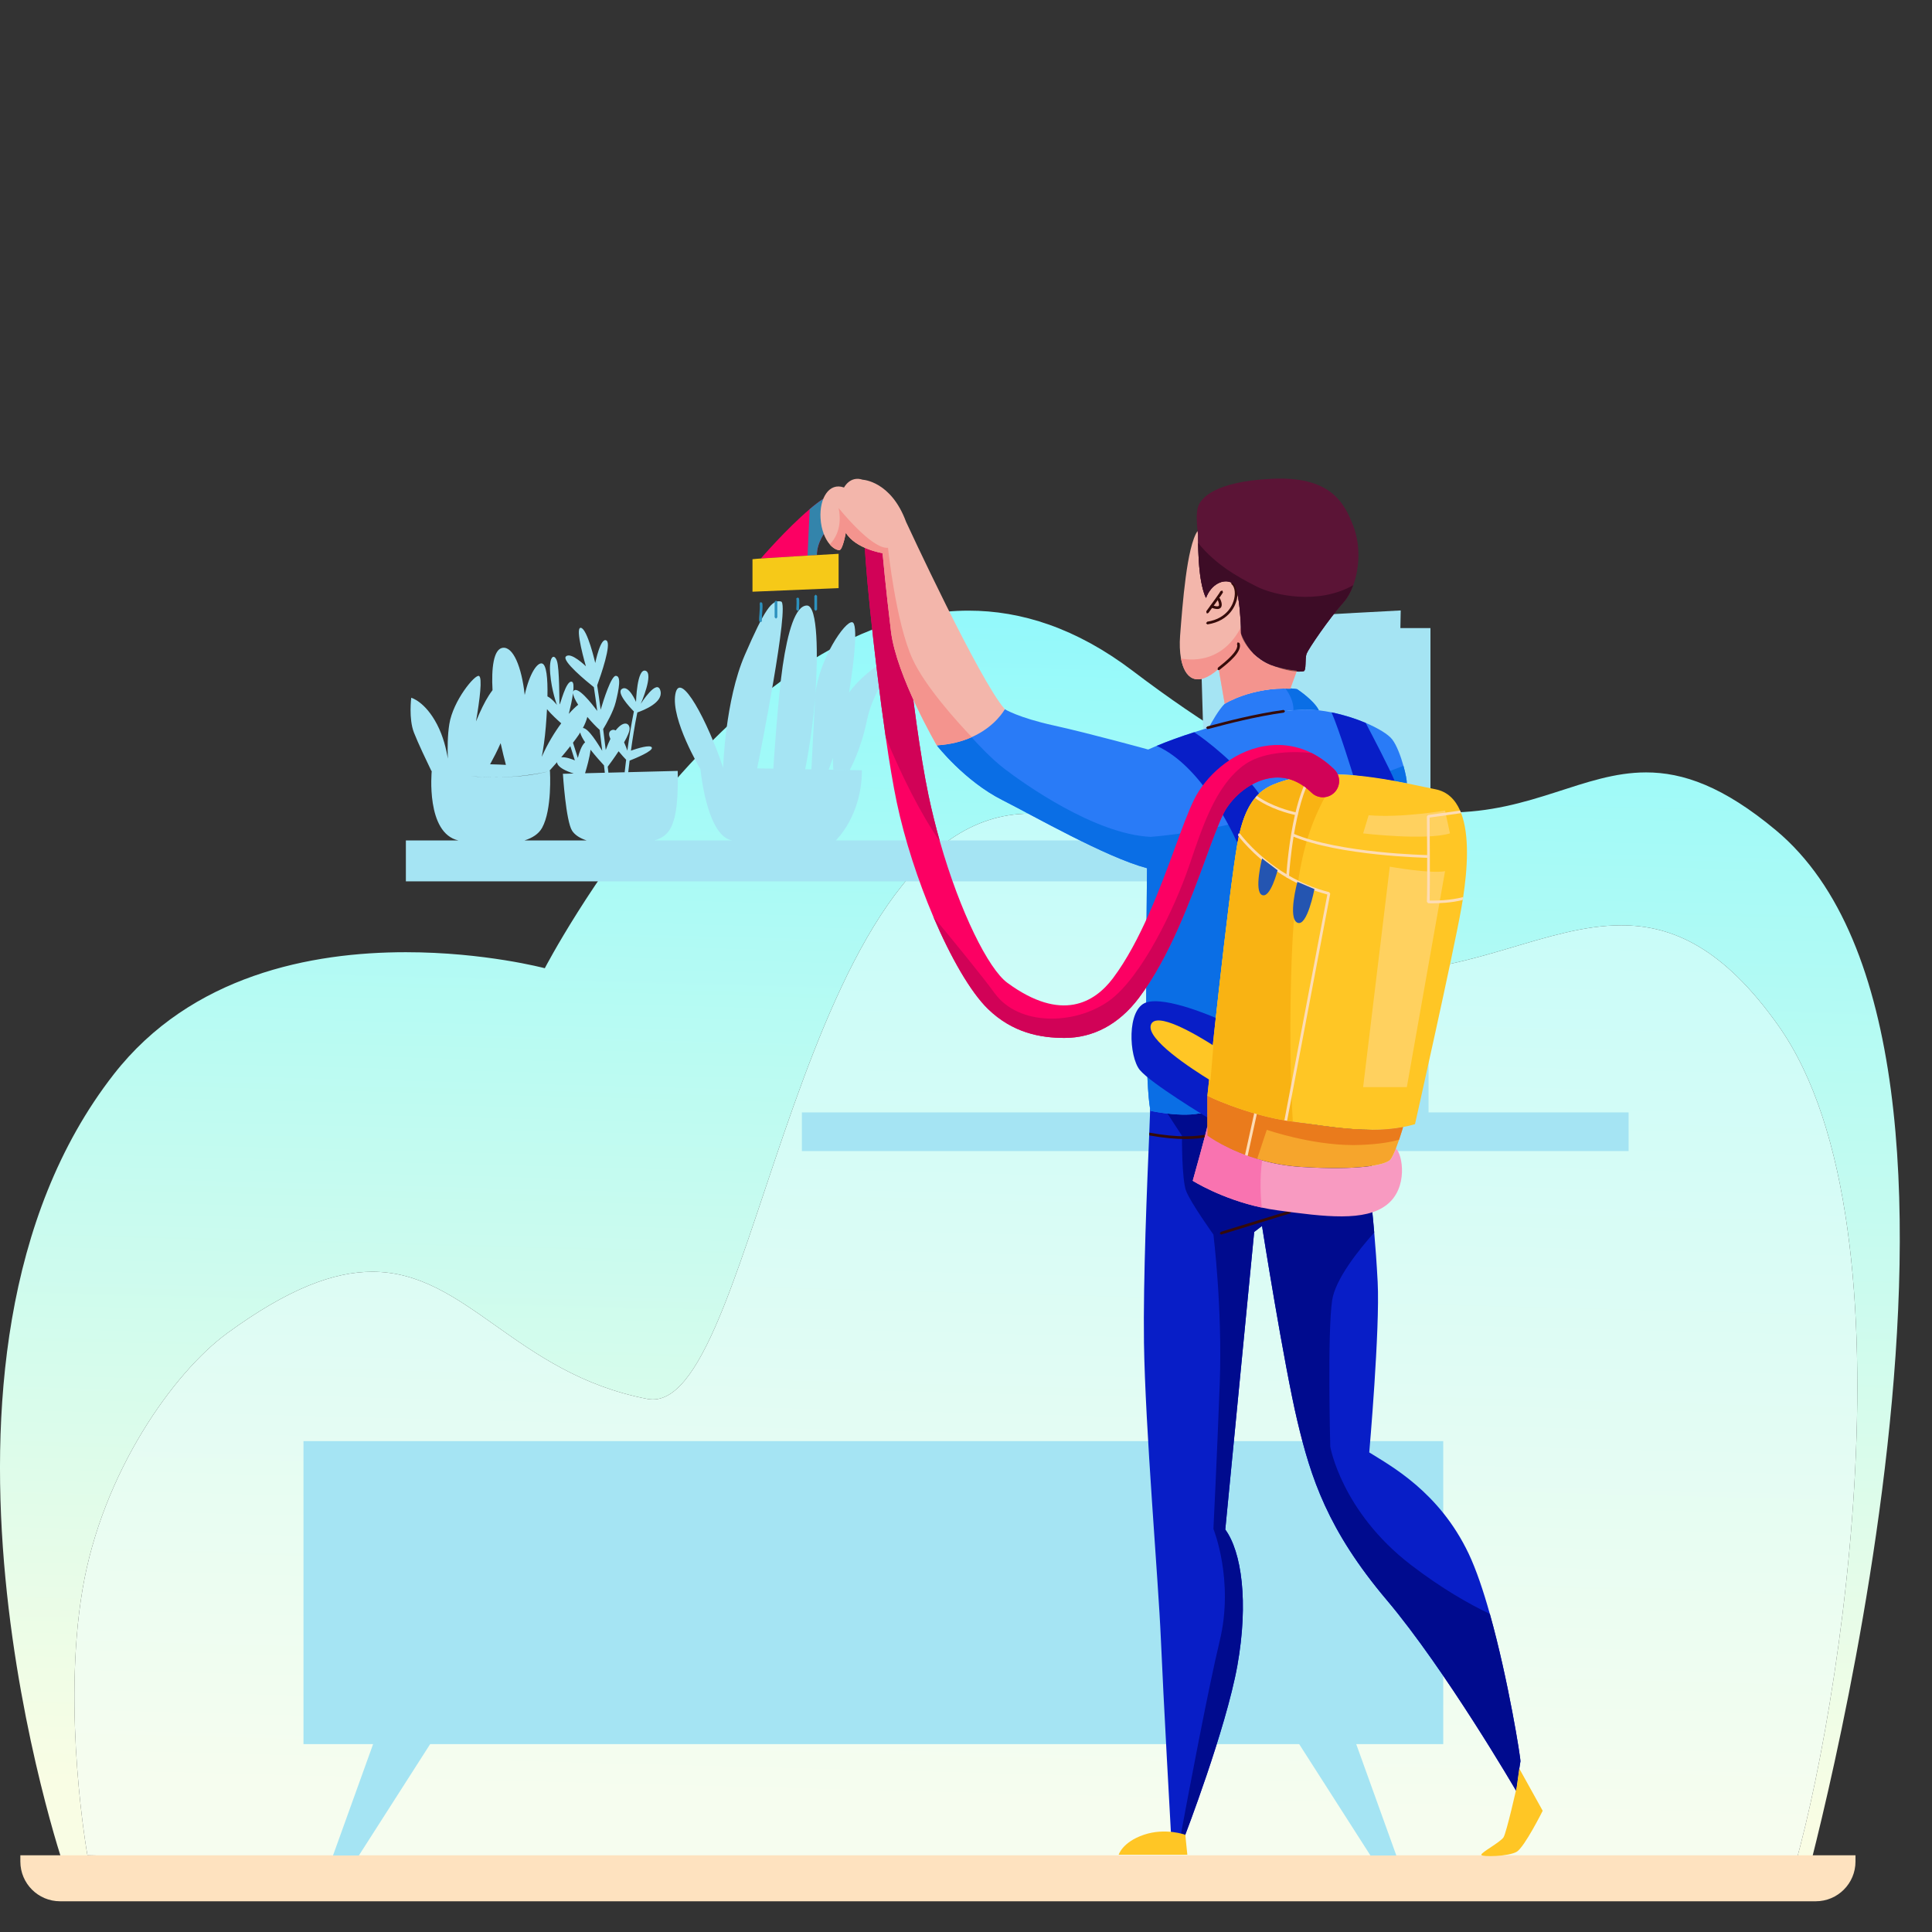 <?xml version="1.0" encoding="UTF-8" standalone="no"?>
<!DOCTYPE svg PUBLIC "-//W3C//DTD SVG 1.1//EN" "http://www.w3.org/Graphics/SVG/1.1/DTD/svg11.dtd">
<svg width="100%" height="100%" viewBox="0 0 1892 1892" version="1.1" xmlns="http://www.w3.org/2000/svg" xmlns:xlink="http://www.w3.org/1999/xlink" xml:space="preserve" xmlns:serif="http://www.serif.com/" style="fill-rule:evenodd;clip-rule:evenodd;stroke-linejoin:round;stroke-miterlimit:2;">
    <rect x="0" y="0" width="1892" height="1892" fill="#333333" stroke="none"/>
    <g transform="matrix(1,0,0,1,-1638.31,264.334)">
        <g transform="matrix(1,0,0,1,134,-198)">
            <path d="M3268.76,1791.89L1567.18,1762.42C1567.18,1762.42 1397.49,1265.68 1615.65,985.8C1691.57,888.392 1809.67,866.155 1901.67,866.155C1978.96,866.155 2037.83,881.846 2037.83,881.846C2037.83,881.846 2219.82,531.666 2452.85,531.666C2504.38,531.666 2558.39,548.778 2613.5,590.591C2757.68,699.977 2851.76,729.32 2922.55,729.32C2963.49,729.32 2996.64,719.51 3027.21,709.698C3057.77,699.887 3085.75,690.076 3116.33,690.076C3152.33,690.076 3191.93,703.671 3243.62,746.868C3500.68,961.693 3268.76,1791.89 3268.76,1791.89ZM1868.91,1179.09C1831.56,1179.09 1786.95,1195.32 1726.81,1239.28C1674.5,1277.52 1604.54,1375.48 1585.14,1490.08C1564.78,1610.34 1589.93,1750.54 1589.93,1750.54L3253.59,1788.17C3299.1,1656.21 3388.3,1138.95 3245.66,937.792C3191.98,862.072 3142.26,839.823 3091.94,839.823C3056.11,839.823 3019.97,851.101 2981.85,862.382C2943.74,873.659 2903.63,884.936 2859.92,884.939C2803.39,884.943 2740.81,866.095 2668.55,804.02C2608.21,752.184 2556.84,730.483 2512.6,730.483C2398.87,730.483 2332.24,873.9 2281.23,1017.32C2230.23,1160.74 2194.85,1304.15 2143.63,1304.16C2141.87,1304.16 2140.1,1303.99 2138.3,1303.65C2009.47,1279.01 1961.56,1179.09 1868.91,1179.09Z" style="fill:url(#_Linear1);"/>
        </g>
        <g transform="matrix(1,0,0,1,134,-198)">
            <path d="M3253.59,1788.17L1589.93,1750.54C1589.93,1750.54 1564.78,1610.34 1585.14,1490.08C1604.54,1375.48 1674.5,1277.52 1726.81,1239.28C1786.95,1195.32 1831.56,1179.09 1868.91,1179.09C1961.56,1179.09 2009.47,1279.01 2138.3,1303.65C2140.1,1303.99 2141.87,1304.16 2143.63,1304.16C2194.85,1304.15 2230.23,1160.74 2281.23,1017.32C2332.24,873.9 2398.87,730.483 2512.6,730.483C2556.84,730.483 2608.21,752.184 2668.55,804.02C2740.81,866.095 2803.39,884.943 2859.92,884.939C2903.63,884.936 2943.74,873.659 2981.85,862.382C3019.97,851.101 3056.11,839.823 3091.94,839.823C3142.26,839.823 3191.98,862.072 3245.66,937.792C3388.3,1138.95 3299.1,1656.21 3253.59,1788.17Z" style="fill:url(#_Linear2);"/>
        </g>
        <g transform="matrix(1,0,0,1,134,-198)">
            <path d="M3282.47,1795.58L1563.16,1795.58C1541.66,1795.58 1524.24,1778.15 1524.24,1756.66L1524.24,1750.54L3321.38,1750.54L3321.38,1756.66C3321.38,1778.15 3303.96,1795.58 3282.47,1795.58Z" style="fill:rgb(254,226,191);fill-rule:nonzero;"/>
        </g>
    </g>
    <g id="Livello2" transform="matrix(9.019,0,0,9.019,-2262.29,267.431)">
        <g transform="matrix(1,0,0,1,-6.865,-87.319)">
            <rect x="290.653" y="214.146" width="123.758" height="32.9" style="fill:rgb(165,228,243);"/>
        </g>
        <g transform="matrix(1,0,0,1,-6.865,-87.319)">
            <path d="M293.858,259.141L296.667,259.141L307.036,242.938L299.692,242.938L293.858,259.141Z" style="fill:rgb(165,228,243);fill-rule:nonzero;"/>
        </g>
        <g transform="matrix(1,0,0,1,-6.865,-87.319)">
            <path d="M409.317,259.141L406.508,259.141L396.139,242.938L403.483,242.938L409.317,259.141Z" style="fill:rgb(165,228,243);fill-rule:nonzero;"/>
        </g>
        <g transform="matrix(1,0,0,1,-6.865,-87.319)">
            <path d="M346.188,133.641L346.201,133.499C346.013,137.326 345.806,141.184 345.806,141.203L345.127,141.19C345.129,141.187 345.848,137.783 346.188,133.641ZM318.641,136.205C317.916,137.184 317.153,138.424 316.526,139.845C316.694,138.984 316.857,137.887 316.965,136.585C317.018,135.925 317.062,135.281 317.094,134.669C317.562,135.233 318.209,135.83 318.641,136.205ZM319.924,132.913C319.924,133.211 320.144,133.672 320.48,134.19C320.199,134.412 319.85,134.744 319.464,135.18C319.641,134.464 319.834,133.603 319.924,132.913ZM322.813,136.916C322.916,137.725 323.011,138.506 323.093,139.194C322.636,138.459 321.615,136.742 320.994,136.713C321.227,136.273 321.383,135.87 321.473,135.511C321.95,136.078 322.443,136.593 322.813,136.916ZM324.869,139.24C325.189,139.63 325.501,139.966 325.688,140.161C325.586,140.958 325.532,141.478 325.53,141.495L325.538,141.52L323.756,141.564L323.76,141.546C323.758,141.534 323.732,141.302 323.688,140.916C323.906,140.625 324.392,139.965 324.869,139.24ZM316.558,147.56C317.663,145.576 317.421,141.459 317.417,141.381L317.441,141.374L317.364,141.353C317.604,141.088 317.885,140.772 318.183,140.429C318.234,140.986 319.186,141.404 319.999,141.658L318.822,141.688C318.822,141.688 319.144,146.852 319.829,147.881C320.123,148.323 320.638,148.675 321.403,148.926L314.646,148.926C315.517,148.65 316.193,148.214 316.558,147.56ZM308.86,141.958L308.886,141.959C309.28,141.989 309.685,142.015 310.106,142.032C310.446,142.048 310.794,142.059 311.147,142.061C311.794,142.07 312.413,142.055 312.992,142.021C313.21,142.009 313.423,141.994 313.632,141.973L313.833,141.958C313.942,141.949 314.044,141.94 314.147,141.928C314.367,141.908 314.581,141.879 314.783,141.859L314.802,141.854L314.979,141.832L315.075,141.817C315.345,141.782 315.604,141.745 315.831,141.706C315.924,141.69 316.009,141.677 316.096,141.661C316.188,141.646 316.273,141.629 316.353,141.614L316.597,141.569C316.809,141.525 316.97,141.488 317.105,141.457L317.208,141.434C316.781,141.548 315.711,141.801 314.085,141.951C312.681,142.078 310.86,142.127 308.685,141.946L308.86,141.958ZM307.587,141.837L307.393,141.814L307.587,141.837ZM312.06,138.361C312.258,139.258 312.458,140.067 312.634,140.719C312.168,140.694 311.674,140.67 311.147,140.659L310.917,140.654C311.284,139.986 311.698,139.19 312.06,138.361ZM320.443,139.963C320.284,139.461 320.103,138.891 319.917,138.313C320.142,138.017 320.356,137.726 320.545,137.451L320.7,137.2C320.758,137.484 320.961,137.859 321.233,138.266C320.837,138.594 320.571,139.461 320.443,139.963ZM319.629,138.685C319.806,139.231 319.976,139.766 320.121,140.231C319.769,140.081 319.1,139.835 318.638,139.898C318.968,139.506 319.307,139.095 319.629,138.685ZM323.375,141.573L321.227,141.627C321.399,141.072 321.735,139.907 321.822,139.074C322.357,139.754 322.941,140.403 323.281,140.77C323.335,141.234 323.369,141.528 323.375,141.573ZM413.022,148.926L413.022,125.867L409.756,125.867L409.793,123.95L404.514,124.233L404.321,124.247L391.21,124.962L391.21,127.684L388.074,127.818L388.701,148.926L348.445,148.926C348.445,148.926 351.286,146.271 351.286,141.302L347.678,141.236C347.68,141.231 347.866,140.774 348.138,139.955C348.144,140.731 348.186,141.238 348.186,141.238L348.728,141.25L349.022,141.256L349.965,141.277C349.965,141.277 351.174,139.142 351.847,135.821C352.53,132.503 354.996,129.709 354.557,129.309C354.205,128.989 351.495,130.669 349.884,132.876C350.46,129.471 350.878,125.4 350.252,125.233C349.462,125.029 346.602,129.324 346.231,133.074C346.528,128.965 346.517,123.415 345.319,123.415C344.059,123.415 343.239,126.272 342.689,129.967C342.144,133.66 341.672,141.107 341.671,141.128L340.522,141.108L339.917,141.097C340.18,139.78 343.487,123.211 342.512,122.98C341.496,122.741 340.722,123.851 338.574,128.787C336.435,133.709 336.221,140.997 336.221,141.031L336.219,141.031C334.577,136.048 331.527,130.29 331.03,133.045C330.534,135.788 333.727,141.137 333.757,141.185C333.877,142.329 334.644,148.529 337.221,148.926L328.755,148.926C330.137,148.505 330.583,147.743 330.918,146.525C331.416,144.723 331.287,141.374 331.287,141.374L328.12,141.454L325.917,141.51C325.926,141.427 325.976,140.963 326.065,140.257C326.708,140.004 328.664,139.198 328.475,138.826C328.304,138.489 326.88,138.938 326.209,139.172C326.378,137.942 326.617,136.412 326.904,135.025C327.573,134.796 329.708,133.963 329.42,132.708C329.081,131.222 327.276,134.09 327.276,134.09C327.276,134.09 328.727,130.788 327.792,130.496C326.858,130.206 326.762,133.883 326.762,133.883C326.762,133.883 325.963,131.98 325.224,132.472C324.612,132.879 326.026,134.407 326.53,134.919C326.235,136.342 325.991,137.916 325.819,139.17C325.758,138.989 325.633,138.641 325.466,138.271C325.84,137.615 326.109,137.015 326.061,136.698C325.967,136.079 325.311,135.99 324.549,136.98C324.381,136.887 324.207,136.876 324.029,136.992C323.767,137.164 323.802,137.504 323.978,137.902C323.808,138.241 323.638,138.644 323.473,139.104C323.39,138.416 323.294,137.638 323.194,136.833C323.527,136.284 324.3,134.948 324.562,133.883C324.9,132.512 325.19,131.042 324.562,131.051C324.063,131.061 323.242,133.651 322.921,134.727C322.791,133.74 322.66,132.816 322.544,132.081C322.953,130.958 324.111,127.617 323.567,127.225C322.916,126.753 322.335,129.655 322.335,129.655C322.335,129.655 321.48,125.932 320.771,125.836C320.061,125.739 321.319,130.013 321.319,130.013C321.319,130.013 319.673,128.396 319.144,128.954C318.689,129.432 321.386,131.644 322.183,132.279C322.296,133.01 322.422,133.907 322.549,134.865C321.957,134.063 320.413,132.097 319.978,132.692L319.937,132.801C320.006,132.198 319.99,131.746 319.797,131.689C319.144,131.496 318.514,134.31 318.464,134.138C318.417,133.962 318.464,130.271 318.174,129.432C317.883,128.592 317.291,128.875 317.441,130.791C317.595,132.706 318.174,134.207 318.174,134.207C318.174,134.207 317.628,133.502 317.144,133.282C317.183,131.273 317.033,129.838 316.558,129.709C316.064,129.572 315.208,130.731 314.674,133.125C314.343,130.073 313.411,127.812 312.253,128.012C311.293,128.181 311.046,130.219 311.18,132.606C311.042,132.789 310.903,132.986 310.774,133.191C310.35,133.845 309.853,134.859 309.387,135.999C309.796,133.605 310.095,131.233 309.708,131.063C309.271,130.869 306.897,133.746 306.489,136.289C306.293,137.502 306.287,138.907 306.328,140.042C306.161,139.009 305.833,137.629 305.161,136.333C303.851,133.818 302.354,133.431 302.354,133.431C302.354,133.431 302.063,135.707 302.644,137.203C303.074,138.312 304.056,140.375 304.54,141.374L304.579,141.382C304.57,141.472 303.93,148.142 307.485,148.926L301.771,148.926L301.771,153.365L413.83,153.365L413.83,148.926L413.022,148.926Z" style="fill:rgb(165,228,243);fill-rule:nonzero;"/>
        </g>
        <g transform="matrix(1,0,0,1,-6.865,-87.319)">
            <rect x="344.772" y="178.454" width="89.766" height="4.197" style="fill:rgb(165,228,243);"/>
        </g>
        <g transform="matrix(1,0,0,1,-6.865,-87.319)">
            <rect x="391.554" y="157.624" width="6.387" height="21.626" style="fill:rgb(165,228,243);"/>
        </g>
        <g transform="matrix(1,0,0,1,-6.865,-87.319)">
            <rect x="407.516" y="157.022" width="5.3" height="21.627" style="fill:rgb(165,228,243);"/>
        </g>
        <g transform="matrix(1,0,0,1,-6.865,-87.319)">
            <rect x="398.002" y="155.615" width="7.607" height="23.635" style="fill:rgb(165,228,243);"/>
        </g>
        <g transform="matrix(1,0,0,1,-6.865,-87.319)">
            <path d="M347.384,115.312C347.384,115.312 346.399,116.499 346.399,117.935L345.389,117.999L340.314,118.309C340.314,118.309 343.064,115.107 345.614,112.958C346.125,112.521 346.627,112.138 347.098,111.824C347.098,111.824 347.132,114.052 347.384,115.312Z" style="fill:rgb(252,0,99);fill-rule:nonzero;"/>
        </g>
        <g transform="matrix(1,0,0,1,-6.865,-87.319)">
            <path d="M347.384,115.312C347.384,115.312 346.399,116.499 346.399,117.935L345.389,117.999L345.614,112.958C346.125,112.521 346.627,112.138 347.098,111.824C347.098,111.824 347.132,114.052 347.384,115.312Z" style="fill:rgb(51,132,171);fill-rule:nonzero;"/>
        </g>
        <g transform="matrix(1,0,0,1,-6.865,-87.319)">
            <path d="M422.791,248.919C422.722,249.25 422.332,252.126 422.332,252.126C422.332,252.126 414.677,238.981 408.272,231.395C401.862,223.807 400.032,218.118 398.572,211.973C397.111,205.823 394.733,190.782 394.733,190.782L393.882,191.434L390.744,223.745C392.509,226.16 393.293,231.592 392.055,238.52C390.809,245.455 386.297,257.161 386.297,257.161L385.884,257.046L384.848,256.769C384.848,256.769 384.009,241.793 383.747,235.578C383.484,229.367 382.048,212.691 381.915,203.469C381.817,196.609 382.265,186.023 382.48,180.95C382.483,180.847 382.488,180.748 382.492,180.651C382.554,179.083 382.592,178.106 382.581,178.05L384.227,178.207L406.702,180.345L406.573,188.037C406.573,188.037 406.735,189.356 406.916,191.496C407.046,192.953 407.181,194.797 407.29,196.866C407.555,201.967 406.376,215.372 406.376,215.372C408.664,216.812 413.961,219.623 417.167,226.357C417.992,228.096 418.771,230.416 419.47,232.908C421.482,240.079 422.84,248.678 422.791,248.919Z" style="fill:rgb(8,30,199);fill-rule:nonzero;"/>
        </g>
        <g transform="matrix(1,0,0,1,-6.865,-87.319)">
            <path d="M422.791,248.919C422.722,249.25 422.332,252.126 422.332,252.126C422.332,252.126 414.677,238.981 408.272,231.395C401.862,223.807 400.032,218.118 398.572,211.973C397.111,205.823 394.733,190.782 394.733,190.782L393.882,191.434L390.744,223.745C392.509,226.16 393.293,231.592 392.055,238.52C390.809,245.455 386.297,257.161 386.297,257.161L385.884,257.046C386.744,252.418 388.892,241.015 390.139,235.841C391.725,229.269 389.456,223.677 389.456,223.677C389.456,223.677 389.83,216.222 390.139,207.983C390.45,199.74 389.456,191.715 389.456,191.715C389.456,191.715 386.985,188.264 386.494,186.988C386.002,185.714 386.043,180.997 386.043,180.997L384.227,178.207L406.702,180.345L406.573,188.037C406.573,188.037 406.735,189.356 406.916,191.496C405.196,193.428 402.687,196.571 402.347,198.858C401.817,202.391 402.143,214.751 402.143,214.751C402.143,214.751 403.367,221.812 410.919,227.601C414.261,230.16 417.215,231.837 419.47,232.908C421.482,240.079 422.84,248.678 422.791,248.919Z" style="fill:rgb(0,11,142);fill-rule:nonzero;"/>
        </g>
        <g transform="matrix(1,0,0,1,-6.865,-87.319)">
            <path d="M400.908,134.796C400.544,134.76 400.183,134.728 399.834,134.714C399.349,134.698 398.782,134.723 398.148,134.78C395.702,134.997 392.29,135.71 388.943,136.687C389.256,136.105 390.041,134.708 390.681,134.083C391.379,133.395 394.604,132.396 397.261,132.399C397.705,132.399 398.132,132.43 398.529,132.492C398.529,132.492 400.341,133.667 400.908,134.796Z" style="fill:rgb(41,123,247);fill-rule:nonzero;"/>
        </g>
        <g transform="matrix(1,0,0,1,-6.865,-87.319)">
            <path d="M400.908,134.796C400.544,134.76 400.183,134.728 399.834,134.714C399.349,134.698 398.782,134.723 398.148,134.78C398.174,133.866 397.713,133.012 397.261,132.399C397.705,132.399 398.132,132.43 398.529,132.492C398.529,132.492 400.341,133.667 400.908,134.796Z" style="fill:rgb(10,110,229);fill-rule:nonzero;"/>
        </g>
        <g transform="matrix(1,0,0,1,-6.865,-87.319)">
            <path d="M410.458,142.722C410.029,142.638 409.594,142.551 409.142,142.469L409.111,142.465C408.35,142.323 407.561,142.188 406.757,142.079C406.066,141.981 405.368,141.901 404.659,141.845L404.627,141.84C401.887,141.619 399.05,141.741 396.5,142.649C395.771,142.907 395.059,143.237 394.412,143.838C394.246,143.993 394.075,144.173 393.917,144.379C393.757,144.58 393.6,144.802 393.452,145.056L393.303,145.313C393.253,145.404 393.204,145.493 393.157,145.593C393.11,145.687 393.061,145.789 393.02,145.892L392.921,146.117C392.871,146.241 392.818,146.367 392.773,146.502L392.717,146.655L392.659,146.826L392.629,146.913C392.584,147.051 392.541,147.195 392.494,147.35C392.465,147.446 392.435,147.553 392.408,147.66C392.329,147.955 392.256,148.266 392.184,148.601C392.149,148.774 392.103,148.985 392.065,149.216C391.076,154.797 388.803,176.656 388.803,176.656C388.803,176.656 389.037,176.771 389.456,176.957C389.066,177.599 388.831,177.98 388.804,178.025C388.907,177.996 390.689,177.403 388.803,178.29C386.855,179.208 382.637,178.29 382.637,178.29C382.637,178.29 382.245,177.18 382.177,170.245C382.112,163.316 382.245,151.937 382.245,151.937C377.799,150.76 369.889,146.231 366.548,144.544C362.429,142.469 359.418,138.597 359.418,138.597C359.418,138.597 361.44,138.417 363.099,137.607L363.343,137.48C365.042,136.567 366.807,134.673 366.807,134.673C366.807,134.673 368.249,135.586 372.105,136.436C375.966,137.285 382.373,139.05 382.373,139.05C382.668,138.916 382.974,138.782 383.288,138.654C384.543,138.134 385.933,137.629 387.364,137.175C387.886,137.002 388.412,136.842 388.943,136.687C393.157,135.457 397.481,134.644 399.834,134.714C400.183,134.728 400.544,134.76 400.908,134.796C401.361,134.849 401.826,134.924 402.283,135.017C403.599,135.283 404.888,135.694 405.989,136.159C407.366,136.745 408.432,137.398 408.86,137.941C409.35,138.566 409.795,139.766 410.089,140.824C410.328,141.676 410.468,142.437 410.458,142.722Z" style="fill:rgb(41,123,247);fill-rule:nonzero;"/>
        </g>
        <g transform="matrix(1,0,0,1,-6.865,-87.319)">
            <path d="M382.624,148.535C382.624,148.535 387.206,148.232 392.659,146.826L392.629,146.913C392.584,147.051 392.541,147.195 392.494,147.35C392.465,147.446 392.435,147.553 392.408,147.66C392.329,147.955 392.256,148.266 392.184,148.601C392.149,148.774 392.103,148.985 392.065,149.216C391.076,154.797 388.803,176.656 388.803,176.656C388.803,176.656 389.037,176.771 389.456,176.957C389.066,177.599 388.831,177.98 388.804,178.025C388.907,177.996 390.689,177.403 388.803,178.29C386.855,179.208 382.637,178.29 382.637,178.29C382.637,178.29 382.245,177.18 382.177,170.245C382.112,163.316 382.245,151.937 382.245,151.937C377.799,150.76 369.889,146.231 366.548,144.544C362.429,142.469 359.418,138.597 359.418,138.597C359.418,138.597 361.44,138.417 363.099,137.607C363.792,138.388 365.336,140.056 366.807,141.177C368.739,142.649 376.503,148.242 382.624,148.535Z" style="fill:rgb(10,110,229);fill-rule:nonzero;"/>
        </g>
        <g transform="matrix(1,0,0,1,-6.865,-87.319)">
            <path d="M410.458,142.722C410.029,142.638 409.594,142.551 409.142,142.469L409.111,142.465C408.35,142.323 407.561,142.188 406.757,142.079C408.134,141.569 409.296,141.127 410.089,140.824C410.328,141.676 410.468,142.437 410.458,142.722Z" style="fill:rgb(10,110,229);fill-rule:nonzero;"/>
        </g>
        <g transform="matrix(1,0,0,1,-6.865,-87.319)">
            <path d="M398.489,130.585L397.804,132.447C393.625,132.25 390.681,134.083 390.681,134.083L390.026,130.288C387.606,132.419 386.333,131.287 385.936,129.174C385.798,128.432 385.771,127.572 385.838,126.69C386.102,123.293 386.562,117.014 387.739,115.312L387.739,115.33C387.755,115.495 387.772,115.621 387.785,115.7C387.785,115.7 387.771,118.32 388.015,120.113C388.259,121.907 388.652,122.591 388.652,122.591C389.192,121.114 390.566,120.433 391.498,120.971C392.217,121.387 392.391,124.459 392.435,125.804C392.447,126.189 392.447,126.43 392.447,126.43C392.43,126.731 392.887,127.745 393.828,128.653C394.004,128.835 394.191,129.015 394.408,129.179C394.765,129.453 395.197,129.672 395.647,129.844L395.652,129.85L395.66,129.852C396.988,130.384 397.9,130.553 398.489,130.585Z" style="fill:rgb(243,182,171);fill-rule:nonzero;"/>
        </g>
        <g transform="matrix(1,0,0,1,-6.865,-87.319)">
            <path d="M398.489,130.585L397.804,132.447C393.625,132.25 390.681,134.083 390.681,134.083L390.026,130.288C387.606,132.419 386.333,131.287 385.936,129.174C387.491,129.45 390.52,129.416 392.435,125.804C392.447,126.189 392.447,126.43 392.447,126.43C392.43,126.731 392.887,127.745 393.828,128.653C394.004,128.835 394.191,129.015 394.408,129.179C394.765,129.453 395.197,129.672 395.647,129.844L395.652,129.85L395.66,129.852C396.988,130.384 397.9,130.553 398.489,130.585Z" style="fill:rgb(244,148,142);fill-rule:nonzero;"/>
        </g>
        <g transform="matrix(1,0,0,1,-6.865,-87.319)">
            <path d="M390.288,191.715L390.146,191.61L390.244,191.425L397.716,189.128L397.902,189.226L397.803,189.411L390.332,191.708L390.288,191.715Z" style="fill:rgb(53,11,10);fill-rule:nonzero;"/>
        </g>
        <g transform="matrix(1,0,0,1,-6.865,-87.319)">
            <path d="M388.831,181.113C388.259,181.241 387.471,181.344 386.434,181.344C385.387,181.344 384.081,181.241 382.48,180.95C382.483,180.847 382.488,180.748 382.492,180.651C385.662,181.229 387.64,181.077 388.766,180.828L388.943,180.943L388.831,181.113Z" style="fill:rgb(53,11,10);fill-rule:nonzero;"/>
        </g>
        <g transform="matrix(1,0,0,1,-6.865,-87.319)">
            <path d="M395.654,129.846L395.647,129.844L395.65,129.846L395.654,129.846Z" style="fill:rgb(158,65,53);fill-rule:nonzero;"/>
        </g>
        <g transform="matrix(1,0,0,1,-6.865,-87.319)">
            <path d="M395.661,129.852C396.988,130.384 397.902,130.551 398.489,130.585L398.528,130.482C398.528,130.482 397.022,130.375 395.661,129.852Z" style="fill:rgb(158,65,53);fill-rule:nonzero;"/>
        </g>
        <g transform="matrix(1,0,0,1,-6.865,-87.319)">
            <path d="M404.639,121.208C404.371,121.945 404.005,122.598 403.562,123.095C401.994,124.861 399.767,128.131 399.572,128.653C399.377,129.179 399.572,130.482 399.246,130.553C399.117,130.573 398.875,130.606 398.489,130.585L398.529,130.482C398.529,130.482 397.022,130.375 395.66,129.852L395.652,129.85L395.647,129.844C394.912,129.548 394.308,129.113 393.828,128.653C392.827,127.616 392.447,126.43 392.447,126.43C392.447,126.43 392.424,121.508 391.498,120.971C390.566,120.433 389.192,121.114 388.652,122.591C388.652,122.591 388.259,121.907 388.015,120.113C387.863,118.99 387.809,117.55 387.793,116.625C387.782,116.069 387.785,115.7 387.785,115.7C387.772,115.621 387.755,115.495 387.739,115.33C387.664,114.672 387.554,113.43 387.785,112.696C388.065,111.781 389.565,109.952 395.781,109.656C401.994,109.362 403.629,112.042 404.674,114.857C405.426,116.873 405.333,119.33 404.639,121.208Z" style="fill:rgb(91,20,54);fill-rule:nonzero;"/>
        </g>
        <g transform="matrix(1,0,0,1,-6.865,-87.319)">
            <path d="M393.828,128.655C392.827,127.616 392.447,126.43 392.447,126.43C392.434,126.731 392.883,127.745 393.828,128.655Z" style="fill:rgb(158,65,53);fill-rule:nonzero;"/>
        </g>
        <g transform="matrix(1,0,0,1,-6.865,-87.319)">
            <path d="M389.708,168.197L389.456,171.191L389.138,174.984L388.803,179.01C388.803,179.01 382.637,175.284 381.46,173.844C380.284,172.403 380.018,167.24 382.154,166.517C384.287,165.799 389.708,168.197 389.708,168.197Z" style="fill:rgb(8,30,199);fill-rule:nonzero;"/>
        </g>
        <g transform="matrix(1,0,0,1,-6.865,-87.319)">
            <path d="M409.142,142.469L409.111,142.465L404.659,141.845L404.626,141.84C404.626,141.84 403.121,136.932 402.283,135.017C403.599,135.283 404.888,135.694 405.989,136.159C406.69,137.494 408.578,141.106 409.142,142.469Z" style="fill:rgb(8,30,199);fill-rule:nonzero;"/>
        </g>
        <g transform="matrix(1,0,0,1,-6.865,-87.319)">
            <path d="M386.402,256.89C386.402,256.89 384.243,256.093 381.901,256.89C379.562,257.684 379.169,259.058 379.169,259.058L386.624,259.058L386.402,256.89Z" style="fill:rgb(255,198,37);fill-rule:nonzero;"/>
        </g>
        <g transform="matrix(1,0,0,1,-6.865,-87.319)">
            <path d="M422.394,251.688C422.394,251.688 421.286,256.639 420.958,257.161C420.632,257.684 418.539,258.797 418.539,259.058C418.539,259.321 421.538,259.254 422.394,258.73C423.247,258.208 425.209,254.283 425.209,254.283L422.669,249.705L422.394,251.688Z" style="fill:rgb(255,198,37);fill-rule:nonzero;"/>
        </g>
        <g transform="matrix(1,0,0,1,-6.865,-87.319)">
            <path d="M408.272,188.49C405.918,190.324 401.601,189.802 396.37,189.08C395.796,189.002 395.236,188.904 394.698,188.786C390.319,187.85 387.211,185.878 387.211,185.878C387.211,185.878 388.803,180.191 388.803,179.927L388.803,180.975C388.803,180.975 391.021,182.652 394.742,183.666C395.995,184.007 397.418,184.274 398.984,184.372C405.199,184.763 408.141,184.176 408.664,183.586C408.84,183.385 409.056,182.918 409.268,182.378C410.001,182.996 410.626,186.664 408.272,188.49Z" style="fill:rgb(248,154,193);fill-rule:nonzero;"/>
        </g>
        <g transform="matrix(1,0,0,1,-6.865,-87.319)">
            <path d="M410.048,180.046C410.048,180.046 409.866,180.678 409.615,181.416C409.507,181.733 409.389,182.065 409.268,182.378C409.056,182.918 408.84,183.385 408.664,183.586C408.141,184.176 405.199,184.763 398.984,184.372C397.19,184.258 395.586,183.93 394.208,183.508C393.848,183.401 393.497,183.29 393.169,183.171C393.076,183.135 392.979,183.106 392.888,183.069C390.298,182.106 388.803,180.975 388.803,180.975L388.803,176.656C388.803,176.656 389.037,176.771 389.456,176.957C390.307,177.329 391.929,177.989 393.882,178.552C393.977,178.583 394.071,178.611 394.168,178.636C395.283,178.949 396.505,179.23 397.745,179.404C401.902,179.99 406.22,180.781 410.036,180.042L410.048,180.046Z" style="fill:rgb(246,165,44);fill-rule:nonzero;"/>
        </g>
        <g transform="matrix(1,0,0,1,-6.865,-87.319)">
            <path d="M394.416,143.841C394.247,143.998 394.079,144.178 393.917,144.379C393.757,144.58 393.6,144.802 393.452,145.056L393.303,145.313C393.25,145.404 393.205,145.498 393.157,145.593C393.11,145.687 393.061,145.789 393.02,145.892L392.921,146.117C392.871,146.241 392.818,146.367 392.773,146.502L392.717,146.655L392.629,146.913C392.584,147.051 392.541,147.195 392.494,147.35C392.465,147.446 392.435,147.553 392.408,147.66C392.33,147.955 392.256,148.266 392.184,148.602C392.149,148.774 392.103,148.985 392.065,149.216C391.455,147.852 388.118,140.788 383.288,138.654C384.543,138.134 385.933,137.629 387.364,137.175C388.565,137.941 392.114,140.668 394.412,143.838L394.416,143.841Z" style="fill:rgb(8,30,199);fill-rule:nonzero;"/>
        </g>
        <g transform="matrix(1,0,0,1,-6.865,-87.319)">
            <path d="M416.575,155.069L416.526,155.386C416.481,155.679 416.433,155.971 416.38,156.253C415.532,161.092 411.344,179.73 411.344,179.73C410.917,179.86 410.48,179.962 410.036,180.042C406.321,180.76 402.13,180.027 398.077,179.452C397.967,179.436 397.853,179.42 397.745,179.404C397.65,179.393 397.551,179.376 397.457,179.361L397.163,179.313C393.824,178.757 390.755,177.523 389.456,176.957C389.037,176.771 388.803,176.656 388.803,176.656C388.803,176.656 391.076,154.803 392.065,149.216C392.103,148.985 392.149,148.774 392.184,148.601L392.206,148.496C392.232,148.38 392.258,148.272 392.282,148.164C392.717,146.314 393.303,145.122 393.977,144.313L394.173,144.085L394.416,143.841C395.059,143.237 395.771,142.907 396.5,142.649C397.571,142.269 398.69,142.025 399.831,141.885L399.834,141.885C399.957,141.876 400.074,141.86 400.196,141.849C401.121,141.758 402.064,141.731 402.996,141.756C405.616,141.819 408.212,142.271 410.458,142.722C411.599,142.952 412.653,143.187 413.569,143.367C414.868,143.624 415.714,144.481 416.238,145.677C416.281,145.768 416.319,145.862 416.356,145.96C417.282,148.379 417.038,152.015 416.575,155.069Z" style="fill:rgb(255,198,37);fill-rule:nonzero;"/>
        </g>
        <g transform="matrix(1,0,0,1,-6.865,-87.319)">
            <path d="M394.208,183.508C393.848,183.401 393.497,183.29 393.169,183.171C393.109,183.148 393.048,183.128 392.988,183.106C392.96,183.096 392.933,183.086 392.906,183.076C392.9,183.074 392.894,183.071 392.888,183.069C392.688,182.994 392.494,182.919 392.307,182.843C390.083,181.941 388.811,180.981 388.803,180.975L388.803,176.656C388.803,176.656 389.037,176.771 389.456,176.957C389.666,177.048 389.922,177.158 390.22,177.279C391.553,177.822 393.694,178.604 396.065,179.106C396.549,179.208 397.042,179.299 397.538,179.374C397.607,179.385 397.677,179.396 397.745,179.404C397.853,179.42 397.967,179.436 398.077,179.452C398.297,179.483 398.519,179.515 398.74,179.547C401.379,179.931 404.062,180.341 406.62,180.341C407.79,180.341 408.934,180.255 410.036,180.042L410.048,180.046C410.048,180.046 409.866,180.678 409.615,181.416C408.777,181.667 407.46,181.904 405.411,181.986C405.163,181.996 404.914,182.001 404.665,182.001C400,182.001 395.251,180.344 395.251,180.344C395.251,180.344 394.631,182.182 394.208,183.508Z" style="fill:rgb(234,123,28);fill-rule:nonzero;"/>
        </g>
        <g transform="matrix(1,0,0,1,-6.865,-87.319)">
            <path d="M398.74,179.547C398.519,179.515 398.297,179.483 398.077,179.452C397.967,179.436 397.853,179.42 397.745,179.404C398.075,179.451 398.407,179.499 398.74,179.547ZM397.745,179.404C397.677,179.396 397.607,179.385 397.538,179.374C397.607,179.385 397.676,179.395 397.745,179.404ZM396.065,179.106C393.694,178.604 391.553,177.822 390.22,177.279C391.127,177.648 392.411,178.128 393.882,178.552C393.977,178.583 394.071,178.611 394.168,178.636C394.774,178.806 395.411,178.966 396.065,179.106Z" style="fill:rgb(236,130,27);fill-rule:nonzero;"/>
        </g>
        <g transform="matrix(1,0,0,1,-6.865,-87.319)">
            <path d="M339.407,118.387C339.603,118.32 348.758,117.798 348.758,117.798L348.758,121.527L339.407,121.916L339.407,118.387Z" style="fill:rgb(246,201,24);fill-rule:nonzero;"/>
        </g>
        <g transform="matrix(1,0,0,1,-6.865,-87.319)">
            <path d="M398.077,179.452C397.967,179.436 397.853,179.42 397.745,179.404C397.65,179.393 397.551,179.376 397.457,179.361L397.163,179.313C393.824,178.757 390.755,177.523 389.456,176.957C389.037,176.771 388.803,176.656 388.803,176.656C388.803,176.656 391.076,154.803 392.065,149.216C392.103,148.985 392.149,148.774 392.184,148.602L392.207,148.496C392.232,148.38 392.258,148.271 392.282,148.164C392.717,146.313 393.303,145.122 393.977,144.313L394.173,144.085L394.416,143.841C395.059,143.237 395.771,142.907 396.5,142.649C397.571,142.269 398.69,142.025 399.831,141.885L399.834,141.885C399.957,141.876 400.074,141.86 400.196,141.849C401.121,141.758 402.064,141.73 402.997,141.756C399.559,147.215 398.218,151.391 397.891,163.76C397.708,170.761 397.875,176.008 398.077,179.452Z" style="fill:rgb(249,179,19);fill-rule:nonzero;"/>
        </g>
        <g transform="matrix(1,0,0,1,-6.865,-87.319)">
            <path d="M402.611,143.697C401.931,144.399 400.812,144.415 400.11,143.735C398.739,142.405 397.21,141.881 395.564,142.162C393.216,142.572 391.303,144.46 390.527,146.042C389.987,147.139 389.354,148.861 388.625,150.853C386.96,155.393 384.677,161.609 381.367,166.012C379.188,168.908 376.388,170.366 373.291,170.366C370.672,170.366 367.659,169.822 364.98,167.224C363.096,165.397 360.933,161.636 359.045,157.208L359.045,157.207C357.382,153.289 355.93,148.861 355.071,144.779C354.679,142.916 354.266,140.438 353.875,137.713C352.556,128.653 351.402,116.882 351.621,115.999C351.864,115.052 352.821,114.475 353.765,114.711C354.587,114.918 355.134,115.672 355.103,116.492C355.15,117.837 356.665,135.192 358.524,144.05C358.885,145.76 359.302,147.433 359.756,149.032C361.951,156.748 365.05,162.892 367.072,164.375C372.979,168.719 376.569,166.508 378.544,163.888C381.542,159.902 383.721,153.97 385.309,149.635C386.075,147.548 386.737,145.744 387.357,144.486C388.557,142.045 391.375,139.306 394.958,138.687C396.326,138.447 398.167,138.459 400.114,139.431L400.117,139.434C400.925,139.84 401.75,140.409 402.567,141.202C403.269,141.881 403.284,142.998 402.611,143.697Z" style="fill:rgb(252,0,99);fill-rule:nonzero;"/>
        </g>
        <g transform="matrix(1,0,0,1,-6.865,-87.319)">
            <path d="M402.138,154.71L397.457,179.361L397.163,179.313L401.826,154.791C400.175,154.362 398.722,153.715 397.472,152.986L397.408,152.949L397.401,152.944C394.391,151.186 392.591,148.992 392.207,148.496L392.129,148.395L392.162,148.185L392.282,148.164L392.368,148.221C392.391,148.257 394.158,150.652 397.384,152.587C397.478,152.646 397.571,152.703 397.664,152.751C398.917,153.478 400.377,154.125 402.029,154.538L402.138,154.71Z" style="fill:rgb(253,220,181);fill-rule:nonzero;"/>
        </g>
        <g transform="matrix(1,0,0,1,-6.865,-87.319)">
            <path d="M408.607,151.771C408.607,151.771 412.991,152.555 414.606,152.263L410.458,175.708L405.712,175.708L408.607,151.771Z" style="fill:rgb(255,209,95);fill-rule:nonzero;"/>
        </g>
        <g transform="matrix(1,0,0,1,-6.865,-87.319)">
            <path d="M406.31,146.188L405.712,148.159C405.712,148.159 412.491,148.959 415.139,148.159L414.606,145.677C414.606,145.677 409.938,146.491 406.31,146.188Z" style="fill:rgb(255,209,95);fill-rule:nonzero;"/>
        </g>
        <g transform="matrix(1,0,0,1,-6.865,-87.319)">
            <path d="M394.168,178.636L393.178,183.155L393.169,183.171L393.032,183.273L393,183.269L392.887,183.094L392.888,183.069L393.882,178.552C393.977,178.583 394.071,178.611 394.168,178.636Z" style="fill:rgb(253,220,181);fill-rule:nonzero;"/>
        </g>
        <g transform="matrix(1,0,0,1,-6.865,-87.319)">
            <path d="M400.196,141.849C399.209,143.41 398.592,145.96 398.21,148.214C398.191,148.314 398.174,148.415 398.16,148.513C397.827,150.566 397.698,152.32 397.664,152.751L397.658,152.854L397.512,152.993L397.505,152.993L397.472,152.986L397.408,152.949L397.401,152.944L397.366,152.835C397.37,152.808 397.375,152.722 397.384,152.587C397.44,151.732 397.678,148.905 398.306,146.153C398.328,146.056 398.351,145.96 398.376,145.866C398.729,144.388 399.202,142.955 399.831,141.885L399.834,141.885C399.957,141.876 400.074,141.86 400.196,141.849Z" style="fill:rgb(253,220,181);fill-rule:nonzero;"/>
        </g>
        <g transform="matrix(1,0,0,1,-6.865,-87.319)">
            <path d="M416.575,155.069L416.526,155.386C415.303,155.708 413.902,155.75 413.209,155.75C412.963,155.75 412.808,155.745 412.782,155.743L412.634,155.592C412.667,154.814 412.669,152.772 412.664,150.808L412.664,150.513C412.654,148.348 412.638,146.35 412.634,146.313L412.764,146.164L416.238,145.677C416.281,145.768 416.319,145.862 416.356,145.96L412.932,146.441C412.942,147.417 412.988,153.662 412.936,155.454C413.444,155.461 415.178,155.458 416.575,155.069Z" style="fill:rgb(253,220,181);fill-rule:nonzero;"/>
        </g>
        <g transform="matrix(1,0,0,1,-6.865,-87.319)">
            <path d="M412.785,150.812L412.784,150.812C412.684,150.81 403.068,150.615 397.982,148.441L397.907,148.248L398.101,148.171C403.132,150.321 412.692,150.516 412.786,150.516L412.93,150.666L412.785,150.812Z" style="fill:rgb(253,220,181);fill-rule:nonzero;"/>
        </g>
        <g transform="matrix(1,0,0,1,-6.865,-87.319)">
            <path d="M398.635,146.072L398.489,146.188L398.462,146.184L398.306,146.153C397.708,146.023 395.582,145.493 393.977,144.313L394.173,144.085C395.729,145.214 397.817,145.74 398.376,145.866L398.516,145.896L398.635,146.072Z" style="fill:rgb(253,220,181);fill-rule:nonzero;"/>
        </g>
        <g transform="matrix(1,0,0,1,-6.865,-87.319)">
            <path d="M388.8,136.835L388.652,136.687L388.791,136.542C388.838,136.536 389.086,136.469 389.374,136.394C390.742,136.031 393.94,135.184 397.075,134.75L397.241,134.875L397.115,135.042C394,135.473 390.809,136.318 389.45,136.678C388.933,136.813 388.846,136.835 388.8,136.835Z" style="fill:rgb(53,11,10);fill-rule:nonzero;"/>
        </g>
        <g transform="matrix(1,0,0,1,-6.865,-87.319)">
            <path d="M390.026,130.434L389.911,130.382L389.935,130.174L390.064,130.07C390.677,129.584 392.303,128.295 392.013,127.598L392.09,127.406L392.284,127.483C392.661,128.386 391.091,129.632 390.246,130.299L390.116,130.403L390.026,130.434Z" style="fill:rgb(53,11,10);fill-rule:nonzero;"/>
        </g>
        <g transform="matrix(1,0,0,1,-6.865,-87.319)">
            <path d="M388.8,125.464L388.654,125.341L388.778,125.174C391.047,124.813 391.594,123.193 391.706,122.705C391.892,121.909 391.699,121.289 391.414,121.089L391.377,120.885L391.583,120.849C392.016,121.155 392.184,121.943 391.995,122.771C391.87,123.303 391.278,125.073 388.823,125.464L388.8,125.464Z" style="fill:rgb(53,11,10);fill-rule:nonzero;"/>
        </g>
        <g transform="matrix(1,0,0,1,-6.865,-87.319)">
            <path d="M388.8,124.273L388.71,124.243L388.681,124.038C389.257,123.261 390.142,122.037 390.229,121.855L390.422,121.784L390.496,121.98C390.372,122.246 389.066,124.01 388.918,124.211L388.8,124.273Z" style="fill:rgb(53,11,10);fill-rule:nonzero;"/>
        </g>
        <g transform="matrix(1,0,0,1,-6.865,-87.319)">
            <path d="M389.872,123.796C389.697,123.796 389.474,123.743 389.203,123.636L389.122,123.448L389.312,123.366C389.863,123.58 390.002,123.489 390.031,123.457C390.125,123.35 390.012,122.992 389.897,122.771L389.957,122.573L390.156,122.634C390.217,122.749 390.519,123.35 390.25,123.65C390.163,123.749 390.037,123.796 389.872,123.796Z" style="fill:rgb(53,11,10);fill-rule:nonzero;"/>
        </g>
        <g transform="matrix(1,0,0,1,-6.865,-87.319)">
            <path d="M340.282,125.216L340.242,125.209C340.098,125.157 340.106,125.033 340.161,124.354C340.186,124.005 340.234,123.361 340.184,123.247L340.249,123.052L340.44,123.101C340.524,123.25 340.512,123.598 340.452,124.373C340.436,124.583 340.418,124.833 340.418,124.954L340.432,125.143L340.282,125.216Z" style="fill:rgb(44,145,190);fill-rule:nonzero;"/>
        </g>
        <g transform="matrix(1,0,0,1,-6.865,-87.319)">
            <path d="M341.958,124.845L341.811,124.696L341.811,123.019L341.958,122.874L342.103,123.019L342.103,124.696L341.958,124.845Z" style="fill:rgb(44,145,190);fill-rule:nonzero;"/>
        </g>
        <g transform="matrix(1,0,0,1,-6.865,-87.319)">
            <path d="M344.312,124.005L344.304,124.005L344.164,123.851C344.189,123.42 344.204,122.907 344.187,122.78L344.164,122.702C344.164,122.579 344.339,122.516 344.424,122.605C344.47,122.653 344.523,122.712 344.458,123.868L344.312,124.005Z" style="fill:rgb(44,145,190);fill-rule:nonzero;"/>
        </g>
        <g transform="matrix(1,0,0,1,-6.865,-87.319)">
            <path d="M346.275,124.005L346.126,123.857L346.126,122.375L346.275,122.229L346.421,122.375L346.421,123.857L346.275,124.005Z" style="fill:rgb(44,145,190);fill-rule:nonzero;"/>
        </g>
        <g transform="matrix(1,0,0,1,-6.865,-87.319)">
            <path d="M389.456,171.191L389.138,174.984C387.068,173.714 382.123,170.494 382.668,168.939C383.204,167.417 387.538,169.968 389.456,171.191Z" style="fill:rgb(255,198,37);fill-rule:nonzero;"/>
        </g>
        <g transform="matrix(1,0,0,1,-6.865,-87.319)">
            <path d="M394.737,150.88C394.737,150.88 393.832,154.46 394.737,154.85C395.644,155.244 396.424,152.163 396.424,152.163L394.737,150.88Z" style="fill:rgb(36,85,177);fill-rule:nonzero;"/>
        </g>
        <g transform="matrix(1,0,0,1,-6.865,-87.319)">
            <path d="M398.572,153.417C398.572,153.417 397.507,157.363 398.572,157.853C399.64,158.345 400.424,154.205 400.424,154.205L398.572,153.417Z" style="fill:rgb(36,85,177);fill-rule:nonzero;"/>
        </g>
        <g transform="matrix(1,0,0,1,-6.865,-87.319)">
            <path d="M404.639,121.208C404.371,121.945 404.005,122.598 403.562,123.095C401.994,124.861 399.767,128.131 399.572,128.653C399.377,129.179 399.572,130.482 399.246,130.553C399.117,130.573 398.875,130.606 398.489,130.585L398.529,130.482C398.529,130.482 397.022,130.375 395.66,129.852L395.652,129.85L395.647,129.844C394.912,129.548 394.308,129.113 393.828,128.653C392.827,127.616 392.447,126.43 392.447,126.43C392.447,126.43 392.424,121.508 391.498,120.971C390.566,120.433 389.192,121.114 388.652,122.591C388.652,122.591 388.259,121.907 388.015,120.113C387.863,118.99 387.809,117.55 387.793,116.625C389.719,118.986 392.055,120.294 394.168,121.361C395.997,122.288 400.808,123.391 404.639,121.208Z" style="fill:rgb(61,12,38);fill-rule:nonzero;"/>
        </g>
        <g transform="matrix(1,0,0,1,-6.865,-87.319)">
            <path d="M394.698,188.786C390.319,187.85 387.21,185.878 387.21,185.878C387.21,185.878 388.803,180.191 388.803,179.927L388.803,180.975C388.803,180.975 391.021,182.652 394.742,183.666C394.479,185.6 394.575,187.499 394.698,188.786Z" style="fill:rgb(249,115,176);fill-rule:nonzero;"/>
        </g>
        <g transform="matrix(1,0,0,1,-6.865,-87.319)">
            <path d="M359.756,149.032C357.672,146.042 355.577,141.865 353.875,137.713C352.556,128.653 351.402,116.882 351.621,115.999C351.864,115.052 352.821,114.475 353.765,114.711C354.587,114.918 355.134,115.672 355.103,116.492C355.15,117.837 356.665,135.192 358.524,144.05C358.885,145.76 359.302,147.433 359.756,149.032Z" style="fill:rgb(209,2,87);fill-rule:nonzero;"/>
        </g>
        <g transform="matrix(1,0,0,1,-6.865,-87.319)">
            <path d="M402.611,143.697C401.931,144.399 400.812,144.415 400.11,143.735C398.739,142.405 397.21,141.881 395.564,142.162C393.216,142.572 391.303,144.46 390.527,146.042C389.987,147.139 389.354,148.861 388.625,150.853C386.96,155.393 384.677,161.609 381.367,166.012C379.188,168.908 376.388,170.366 373.291,170.366C370.672,170.366 367.659,169.822 364.98,167.224C363.096,165.397 360.933,161.636 359.045,157.208C361.375,160.014 364.256,163.537 365.698,165.505C368.344,169.136 374.428,168.939 378.058,166.385C381.689,163.83 385.315,156.089 386.788,151.771C388.259,147.456 389.631,143.139 392.659,140.824C394.597,139.341 397.723,139.181 400.114,139.431L400.117,139.434C400.925,139.84 401.75,140.409 402.567,141.202C403.269,141.881 403.284,142.998 402.611,143.697Z" style="fill:rgb(209,2,87);fill-rule:nonzero;"/>
        </g>
        <g transform="matrix(1,0,0,1,-6.865,-87.319)">
            <path d="M366.807,134.673C366.807,134.673 365.822,136.54 363.218,137.704C362.208,138.156 360.954,138.506 359.418,138.597C359.418,138.597 355.037,131.072 354.447,126.234C353.859,121.392 353.533,117.732 353.533,117.732C353.533,117.732 350.59,117.272 349.542,115.508C349.542,115.508 349.2,117.434 348.826,117.406C348.503,117.381 348.134,117.165 347.803,116.782C347.302,116.201 346.874,115.232 346.796,113.938C346.668,111.781 347.713,110.014 349.347,110.602C349.347,110.602 350.001,109.296 351.375,109.757C351.375,109.757 354.447,109.883 356.083,114.33C356.083,114.33 364.061,131.594 366.807,134.673Z" style="fill:rgb(243,182,171);fill-rule:nonzero;"/>
        </g>
        <g transform="matrix(1,0,0,1,-6.865,-87.319)">
            <path d="M363.218,137.704C362.208,138.156 360.954,138.506 359.418,138.597C359.418,138.597 355.037,131.072 354.447,126.234C353.859,121.392 353.533,117.732 353.533,117.732C353.533,117.732 350.59,117.272 349.542,115.508C349.542,115.508 349.2,117.434 348.826,117.406C348.503,117.381 348.134,117.165 347.803,116.782C348.352,116.212 349.194,114.95 348.758,112.826C348.758,112.826 352.356,117.34 354.122,117.145C354.122,117.145 354.961,125.271 356.797,129.249C358.148,132.173 361.518,135.925 363.218,137.704Z" style="fill:rgb(244,148,142);fill-rule:nonzero;"/>
        </g>
    </g>
    <defs>
        <linearGradient id="_Linear1" x1="0" y1="0" x2="1" y2="0" gradientUnits="userSpaceOnUse" gradientTransform="matrix(-32.983,1264.36,-1264.36,-32.983,2456.19,431.49)"><stop offset="0" style="stop-color:rgb(138,249,253);stop-opacity:1"/><stop offset="1" style="stop-color:rgb(249,253,228);stop-opacity:1"/></linearGradient>
        <linearGradient id="_Linear2" x1="0" y1="0" x2="1" y2="0" gradientUnits="userSpaceOnUse" gradientTransform="matrix(-32.983,1264.36,-1264.36,-32.983,2456.19,431.49)"><stop offset="0" style="stop-color:rgb(181,251,253);stop-opacity:1"/><stop offset="1" style="stop-color:rgb(246,253,239);stop-opacity:1"/></linearGradient>
    </defs>
</svg>

